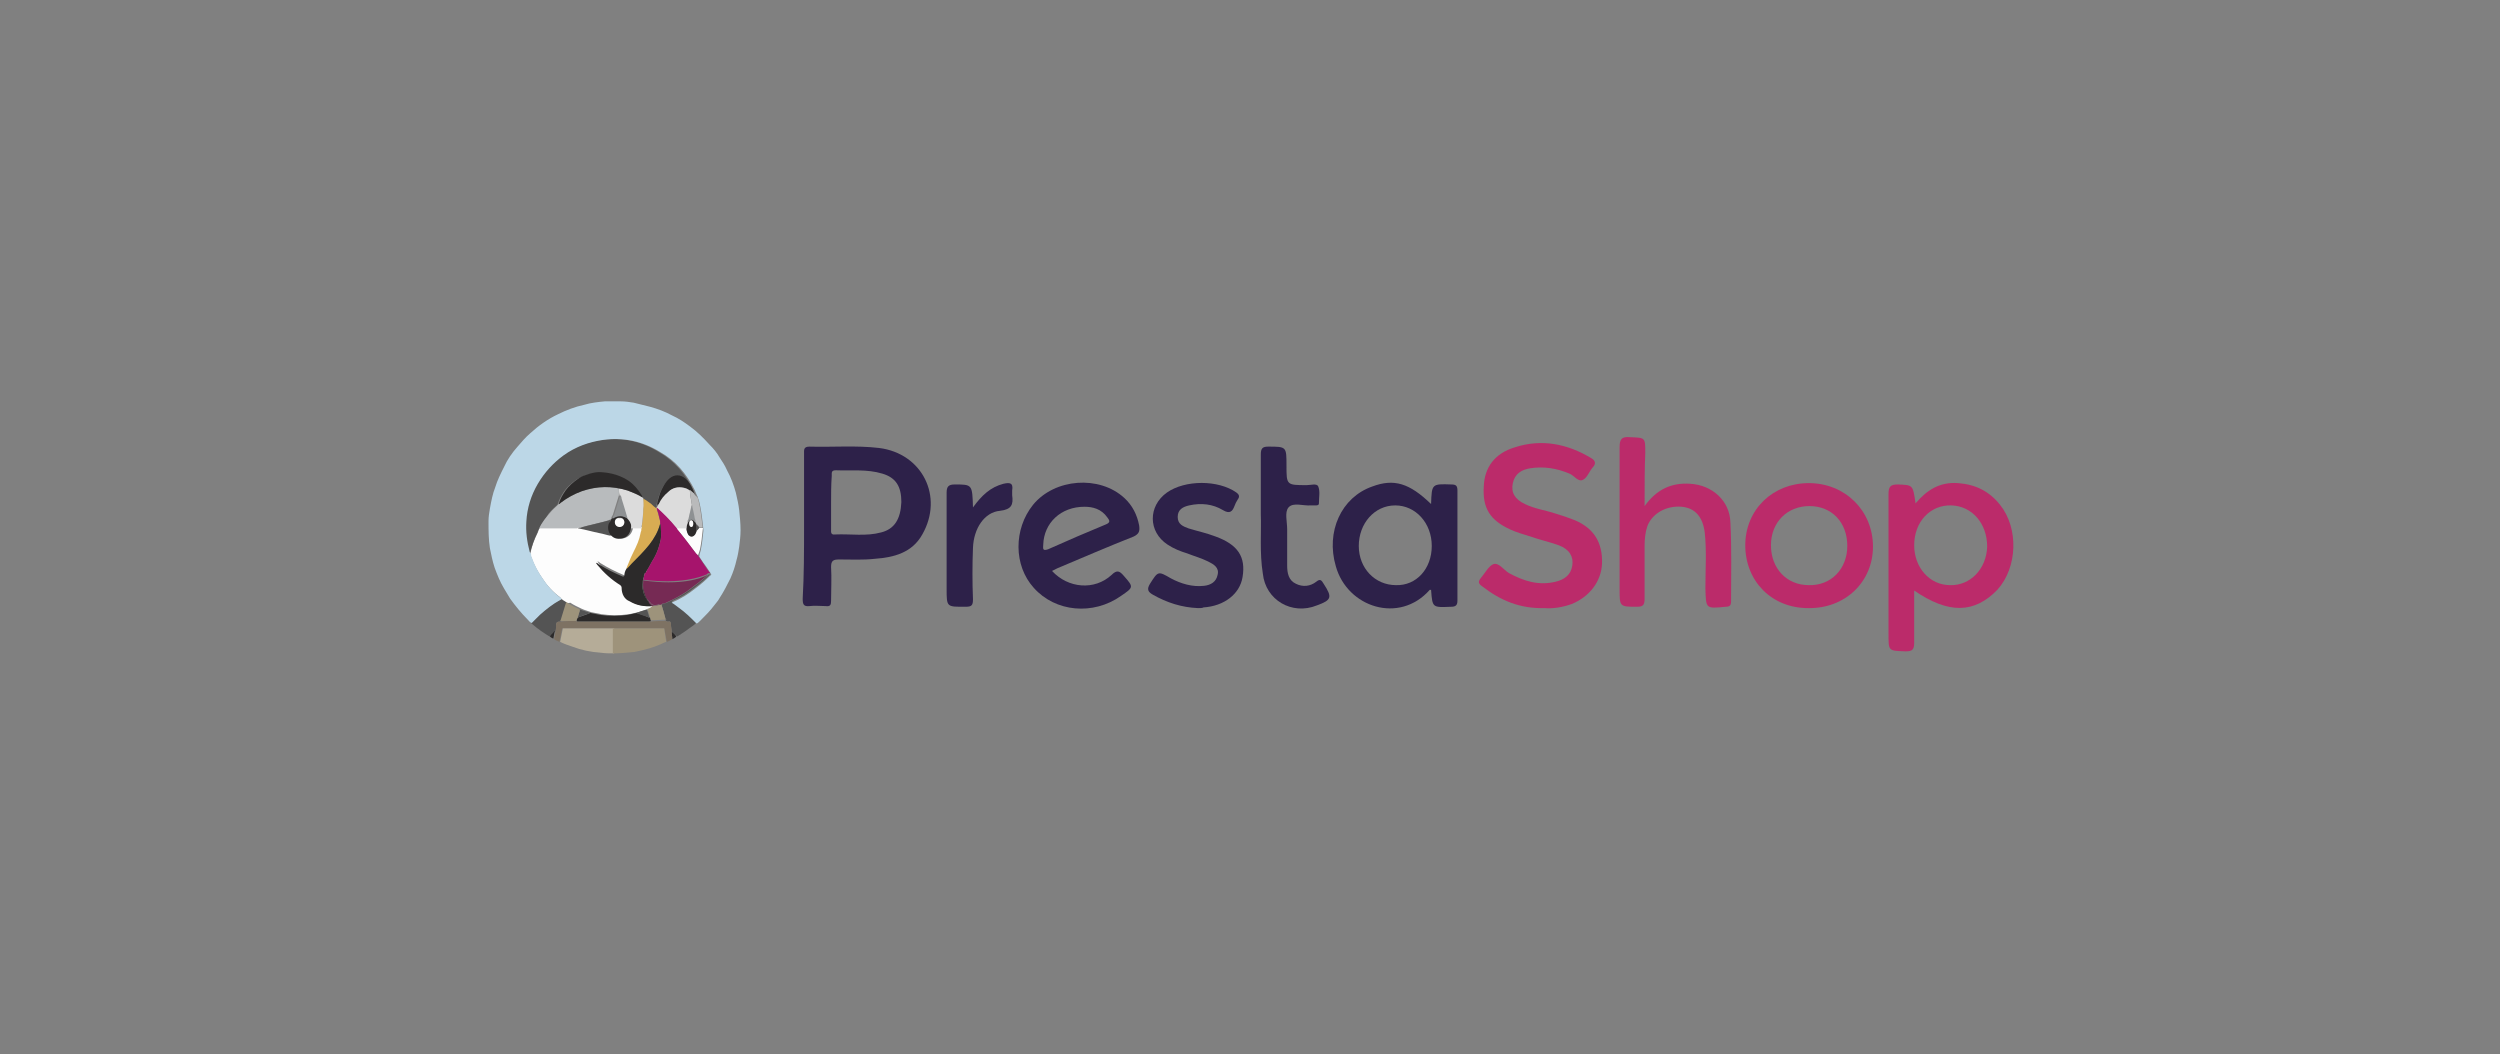 <svg xmlns="http://www.w3.org/2000/svg" xmlns:xlink="http://www.w3.org/1999/xlink" id="Capa_1" x="0px" y="0px" viewBox="0 0 370 156" style="enable-background:new 0 0 370 156;" xml:space="preserve"><rect x="0" y="0" width="370" height="156" fill="#808080" stroke="none"/><style type="text/css">	.st0{fill:#545454;}	.st1{fill:#2C2A2A;}	.st2{fill:#FDFDFD;}	.st3{fill:#D8AC53;}	.st4{fill:#8E9193;}	.st5{fill:#762A54;}	.st6{fill:#B8BBBD;}	.st7{fill:#DCDCDC;}	.st8{fill:#BCD7E7;}	.st9{fill:#DFDCD9;}	.st10{fill:#B9BABB;}	.st11{fill:#9D937B;}	.st12{fill:#7E7263;}	.st13{fill:none;}	.st14{fill:#A6146C;}	.st15{fill:#B5AC98;}	.st16{fill:#9E937B;}	.st17{fill:#2D2149;}	.st18{fill:#BB2B6A;}	.st19{fill:#9CBB34;}	.st20{fill:#638B22;}	.st21{fill:#FFFFFF;}	.st22{fill:#1E120E;}	.st23{fill-rule:evenodd;clip-rule:evenodd;fill:#9B5C8D;}	.st24{fill-rule:evenodd;clip-rule:evenodd;fill:#FFFFFF;}	.st25{fill-rule:evenodd;clip-rule:evenodd;}	.st26{fill:#34313F;}	.st27{fill:#DF6322;}	.st28{fill:#4D4D4D;}	.st29{fill:#6F7174;}	.st30{fill:#97999C;}	.st31{fill:#A1A3A6;}	.st32{fill:#838588;}	.st33{fill:#797B7E;}	.st34{fill:#E6E6E6;}	.st35{fill:#8D8F92;}	.st36{fill-rule:evenodd;clip-rule:evenodd;fill:#97999C;}	.st37{fill:#487496;}	.st38{fill:#484848;}</style><g>	<g>		<g id="EbUka2_1_">			<g>				<path class="st0" d="M99.4,93.5c0-0.4-0.1-0.7-0.1-1.1c0-0.3-0.1-0.5-0.4-0.4c-0.3,0-0.4-0.1-0.4-0.4c-0.1-0.4-0.2-0.7-0.3-1.1     c-0.1-0.3-0.2-0.7-0.3-1c0.1-0.1,0.3-0.2,0.4-0.2c0.3,0,0.5-0.2,0.8-0.3c0.4-0.2,0.8-0.4,1.2-0.6c0.7-0.4,1.4-0.8,2-1.3     c0.4-0.3,0.8-0.6,1.2-0.9c0.4-0.3,0.8-0.7,1.2-1c0.1-0.1,0.2-0.2,0.4-0.2c-0.7,0.7-1.4,1.3-2.2,1.9c-1,0.8-2.1,1.5-3.3,2     c-0.1,0-0.1,0.1-0.2,0.1c0.4,0.2,0.7,0.5,1,0.7c1,0.7,1.8,1.5,2.6,2.3c0,0,0.1,0,0.1,0.1c-0.3,0.4-0.7,0.6-1.1,0.9     c-0.5,0.4-1,0.7-1.6,1.1c-0.1,0-0.1,0.1-0.2,0.1C99.9,93.9,99.7,93.7,99.4,93.5z"></path>				<path class="st0" d="M83.9,89.2c-0.1,0.4-0.3,0.9-0.4,1.3c-0.1,0.4-0.3,0.9-0.4,1.3c0,0.1-0.1,0.2-0.3,0.2     c-0.3,0-0.5,0.1-0.5,0.5c0,0.3,0,0.7-0.1,1c-0.1,0-0.2,0.1-0.2,0.2c-0.2,0.2-0.4,0.3-0.5,0.6c-1-0.6-1.9-1.2-2.8-2     c0,0-0.1-0.1-0.1-0.1c0.4-0.4,0.8-0.8,1.2-1.2c0.9-0.8,1.9-1.6,3-2.2c0.1,0,0.1-0.1,0.2-0.1c0.1,0,0.2,0,0.2,0.1     C83.4,88.8,83.6,89,83.9,89.2z"></path>				<path class="st1" d="M99.4,93.5c0.3,0.2,0.5,0.4,0.7,0.7c-0.2,0.2-0.4,0.3-0.6,0.4C99.5,94.2,99.4,93.9,99.4,93.5z"></path>				<path class="st1" d="M81.4,94.2c0.1-0.2,0.3-0.4,0.5-0.6c0.1-0.1,0.1-0.2,0.2-0.2c-0.1,0.4-0.1,0.7-0.2,1.1     C81.8,94.5,81.6,94.4,81.4,94.2z"></path>				<path class="st2" d="M83.9,89.2c-0.2-0.2-0.5-0.3-0.7-0.5c-0.1-0.1-0.1-0.1-0.2-0.1c0-0.1,0-0.1-0.1-0.2c-1.1-0.8-2-1.8-2.7-2.9     c-0.7-1-1.2-2-1.6-3.1c-0.1-0.2-0.1-0.3-0.1-0.5c0.2-1.1,0.6-2.1,1.1-3.1c0.1-0.3,0.2-0.6,0.4-0.8c0.1,0,0.2,0,0.2,0     c1.8,0,3.6,0,5.4,0c0,0,0,0,0.1,0c1,0.3,2,0.5,3.1,0.7c0.6,0.1,1.1,0.3,1.7,0.4c0.1,0.1,0.2,0.1,0.3,0.2     c0.4,0.3,0.9,0.5,1.4,0.4c0.9-0.2,1.4-0.8,1.5-1.7c0.5,0,1,0,1.5,0c0,0.2-0.1,0.4-0.1,0.6c-0.1,0.5-0.2,1-0.4,1.4     c-0.4,1.1-1,2.1-1.4,3.1c-0.1,0.3-0.3,0.6-0.3,0.9c-0.2,0.3-0.3,0.7-0.4,1c-0.1,0.2-0.1,0.2-0.3,0.1c-1.2-0.5-2.4-1.1-3.5-1.8     c-0.1-0.1-0.2-0.2-0.4-0.2c0.1,0.1,0.2,0.2,0.2,0.3c1,1.1,2.1,2.1,3.4,3c0.1,0.1,0.2,0.2,0.2,0.4c0,1,0.4,1.7,1.2,2.2     c1,0.6,2.1,0.8,3.3,0.7c0,0.1-0.1,0.1-0.2,0.2c-0.2,0.1-0.3,0.2-0.5,0.2c-0.5,0.2-1,0.3-1.5,0.5c-0.5,0.1-0.9,0.2-1.4,0.3     c-1.4,0.2-2.7,0.2-4.1,0c-0.5-0.1-1-0.2-1.5-0.3c-0.5-0.2-1-0.3-1.4-0.5c-0.6-0.3-1.1-0.5-1.7-0.9C84.1,89.3,84,89.2,83.9,89.2z     "></path>				<path class="st0" d="M79.9,78.1c-0.2,0.2-0.3,0.5-0.4,0.8c-0.5,1-0.8,2-1.1,3.1c-0.1-0.1-0.1-0.2-0.2-0.3     c-0.4-1.5-0.6-3-0.5-4.5c0.1-2,0.7-3.9,1.7-5.6c1-1.7,2.3-3.1,3.8-4.2c1.8-1.3,3.8-2,5.9-2.3c3-0.4,5.8,0.2,8.4,1.8     c2.3,1.3,3.9,3.2,5.1,5.6c0.2,0.4,0.3,0.8,0.5,1.1c0,0.1,0.1,0.1,0,0.3c-0.2-0.2-0.4-0.4-0.5-0.6c0.1,0,0.1-0.1,0-0.2     c0-0.1-0.1-0.2-0.1-0.3c-0.3-0.7-0.6-1.3-1.2-1.8c-0.7-0.6-1.6-0.6-2.3,0c-0.5,0.4-0.9,1-1.2,1.7c-0.3,0.6-0.4,1.2-0.6,1.8     c0,0.2-0.1,0.3,0,0.5c-0.1,0.1-0.1,0.2-0.2,0.3c-0.1,0-0.1,0-0.1,0c-0.2-0.2-0.4-0.4-0.7-0.6c-0.4-0.3-0.7-0.6-1.2-0.8     c0,0-0.1-0.1-0.1-0.1c-0.1-0.2-0.1-0.3-0.2-0.5c-0.5-0.8-1.1-1.4-1.8-2c-1.2-0.9-2.5-1.3-3.9-1.3c-0.8,0-1.7,0.2-2.5,0.4     c-0.4,0.2-0.9,0.4-1.2,0.6c-0.7,0.5-1.3,1-1.8,1.7c-0.4,0.6-0.8,1.3-1,2c-0.4,0.4-0.9,0.8-1.3,1.3     C80.9,76.6,80.3,77.3,79.9,78.1z"></path>				<path class="st3" d="M97.2,75.2c0,0.3,0.1,0.5,0.2,0.8c0.1,0.4,0.2,0.8,0.3,1.2c0,0.1,0,0.3,0,0.4c-0.3,1.1-0.9,2.1-1.6,3.1     c-0.8,1-1.7,1.9-2.6,2.8c-0.3,0.3-0.5,0.6-0.8,0.8c0-0.3,0.2-0.6,0.3-0.9c0.4-1.1,1-2.1,1.4-3.1c0.2-0.5,0.3-0.9,0.4-1.4     c0-0.2,0.2-0.4,0.1-0.6c0.1-0.1,0-0.3,0.1-0.5c0.1-0.8,0.2-1.6,0.2-2.4c0-0.5,0-1,0-1.6c0.4,0.2,0.8,0.5,1.2,0.8     c0.2,0.2,0.4,0.4,0.7,0.6C97.1,75.1,97.1,75.1,97.2,75.2C97.1,75.1,97.2,75.1,97.2,75.2z"></path>				<path class="st1" d="M97.3,74.8c-0.1-0.2,0-0.3,0-0.5c0.2-0.6,0.3-1.2,0.6-1.8c0.3-0.6,0.6-1.2,1.2-1.7c0.7-0.6,1.6-0.6,2.3,0     c0.6,0.5,0.9,1.1,1.2,1.8c0,0.1,0.1,0.2,0.1,0.3c0,0.1,0,0.1,0,0.2c-0.4-0.4-0.9-0.8-1.4-0.9c-0.9-0.2-1.7,0-2.3,0.6     c-0.6,0.5-1.1,1.1-1.4,1.8C97.4,74.6,97.3,74.7,97.3,74.8z"></path>				<path class="st2" d="M103.3,82.2c-0.1-0.1-0.2-0.2-0.3-0.3c-0.9-1.2-1.8-2.4-2.8-3.6c0,0,0-0.1,0-0.1c0-0.1,0.1-0.1,0.1-0.1     c0.4,0,0.8,0,1.3,0c0,0.4,0.1,0.7,0.3,1c0.3,0.3,0.6,0.4,0.9,0c0.1-0.2,0.2-0.4,0.3-0.6c0.2-0.1,0.3-0.3,0.4-0.4     c0.1,0,0.1,0,0.2,0c0.3,0,0.4,0,0.3,0.3c-0.1,1-0.2,1.9-0.4,2.9C103.5,81.7,103.4,81.9,103.3,82.2z"></path>				<path class="st1" d="M103.1,78.6c-0.1,0.2-0.1,0.4-0.3,0.6c-0.3,0.3-0.6,0.3-0.9,0c-0.2-0.3-0.3-0.7-0.3-1     c0-0.3,0.1-0.6,0.2-0.9c0,0,0.1,0,0.1-0.1c0.3-0.4,0.6-0.4,0.9,0c0,0,0.1,0.1,0.1,0.1c0.1,0.1,0.1,0.3,0.2,0.4     C103.1,78,103.1,78.3,103.1,78.6z M102.6,77.5c0-0.3-0.1-0.5-0.3-0.5c-0.2,0-0.3,0.2-0.3,0.5c0,0.3,0.1,0.5,0.3,0.5     C102.5,78,102.6,77.8,102.6,77.5z"></path>				<path class="st4" d="M102.9,77.3c0,0-0.1-0.1-0.1-0.1c-0.3-0.4-0.6-0.4-0.9,0c0,0-0.1,0-0.1,0.1c-0.1-0.2,0-0.3,0.1-0.5     c0.1-0.6,0.3-1.2,0.4-1.8c0-0.1,0-0.2,0.1-0.2c0,0,0,0,0.1,0c0.1,0.7,0.3,1.3,0.4,2C102.9,76.9,103,77.1,102.9,77.3z"></path>				<path class="st0" d="M103.1,78.6c0-0.3,0-0.6,0-0.9c0.2,0.1,0.3,0.3,0.4,0.4C103.3,78.3,103.2,78.5,103.1,78.6z"></path>				<path class="st1" d="M92.7,84.2c0.3-0.2,0.5-0.5,0.8-0.8c0.9-0.9,1.8-1.8,2.6-2.8c0.7-0.9,1.3-1.9,1.6-3.1     c0.1,0.1,0.1,0.3,0.1,0.4c0,0.6,0.1,1.3,0,1.9c-0.2,1-0.5,1.9-1,2.8c-0.4,0.6-0.7,1.3-1.1,1.9c-0.1,0-0.1,0.1-0.1,0.2     c0,0,0,0.1-0.1,0.1c-0.1,0-0.1,0-0.1,0.1c0,0,0,0.1,0,0.1c-0.1,0-0.1,0.1-0.1,0.2c0,0.1,0,0.1,0,0.2c-0.1,0.1-0.1,0.2-0.1,0.3     c0,0.1,0,0.1,0,0.2c-0.1,0-0.1,0.1-0.1,0.2c-0.1,1,0.1,1.9,0.7,2.7c0,0.1,0.1,0.1,0.2,0.2l0,0c0,0.1,0,0.1,0.1,0.2     c0.1,0.2,0.3,0.3,0.5,0.5c0,0-0.1,0-0.1,0c-1.2,0.1-2.3-0.1-3.3-0.7C92.4,88.7,92,87.9,92,87c0-0.2-0.1-0.3-0.2-0.4     c-1.3-0.8-2.4-1.8-3.4-3c-0.1-0.1-0.1-0.2-0.2-0.3c0.2,0,0.3,0.1,0.4,0.2c1.1,0.7,2.3,1.3,3.5,1.8c0.2,0.1,0.2,0,0.3-0.1     C92.4,84.9,92.5,84.5,92.7,84.2z"></path>				<path class="st1" d="M87.3,90.7c0.5,0.1,1,0.2,1.5,0.3c1.4,0.2,2.7,0.2,4.1,0c0.5-0.1,0.9-0.2,1.4-0.3c0,0,0.1,0.1,0.1,0.1     c0.4,0.1,0.8,0.2,1.2,0.4c0.2,0.1,0.4,0.2,0.6,0.2c0.2,0.6,0.2,0.6-0.4,0.6c-3.4,0-6.7,0-10.1,0c-0.4,0-0.4,0-0.3-0.4     c0-0.1,0.1-0.1,0.1-0.2c0.6-0.2,1.1-0.4,1.7-0.6C87.2,90.8,87.3,90.7,87.3,90.7z"></path>				<path class="st0" d="M96.1,91.4c-0.2,0-0.4-0.2-0.6-0.2c-0.4-0.1-0.8-0.3-1.2-0.4c0,0-0.1,0-0.1-0.1c0.5-0.2,1-0.3,1.5-0.5     C95.9,90.6,96,91,96.1,91.4z"></path>				<path class="st0" d="M87.3,90.7c0,0,0,0.1-0.1,0.1c-0.6,0.1-1.1,0.4-1.7,0.6c0.1-0.3,0.2-0.7,0.3-1c0-0.1,0-0.1,0-0.2     C86.3,90.4,86.8,90.5,87.3,90.7z"></path>				<path class="st5" d="M96.6,89.8c-0.2-0.2-0.3-0.3-0.5-0.5c0-0.1-0.1-0.1-0.1-0.2c0.1,0,0.2,0.1,0.2,0.1c0.3,0.5,0.7,0.5,1.1,0.4     c0.1,0,0.2-0.1,0.3,0C97.3,89.7,96.9,89.8,96.6,89.8z"></path>				<path class="st6" d="M91.6,72.3c-1.8-0.4-3.7-0.2-5.5,0.4c-1.1,0.4-2.2,1-3.1,1.7c-0.1,0.1-0.2,0.2-0.3,0.2     c-0.4,0.4-0.9,0.8-1.3,1.3c-0.6,0.7-1.2,1.4-1.6,2.3c0.1,0,0.2,0,0.2,0c1.8,0,3.6,0,5.4,0c0.1-0.1,0.2-0.1,0.4-0.1     c1.4-0.4,2.9-0.7,4.3-1.1c0.1,0,0.2-0.1,0.2,0c0.1,0,0.1-0.1,0.2-0.2c-0.1-0.2,0.1-0.4,0.2-0.6c0.3-1,0.6-1.9,0.9-2.9     c0,0,0,0,0-0.1C91.6,72.9,91.6,72.6,91.6,72.3z"></path>				<path class="st7" d="M95.2,73.7C95.2,73.7,95.1,73.6,95.2,73.7c-0.8-0.5-1.5-0.8-2.3-1.1c-0.4-0.1-0.9-0.3-1.3-0.3     c0,0.3,0,0.6,0.1,1c0,0,0,0,0,0c0.1,0.2,0.2,0.4,0.2,0.6c0.3,0.9,0.6,1.9,0.9,2.9c0,0,0,0.1,0,0.1c0.3,0.3,0.5,0.6,0.6,1     c0,0.1,0,0.2,0,0.3c0.5,0,1,0,1.5,0c0.1-0.1,0-0.3,0.1-0.5c0.1-0.8,0.2-1.6,0.2-2.4C95.3,74.7,95.2,74.2,95.2,73.7z"></path>				<path class="st1" d="M90.4,76.9c0.1,0,0.1-0.1,0.2-0.2c0,0,0.1,0,0.1-0.1c0.7-0.4,1.3-0.4,2,0c0,0,0.1,0.1,0.1,0.1     c0.3,0.3,0.5,0.6,0.6,1c0,0.1,0,0.2,0,0.3c-0.1,1-0.6,1.6-1.5,1.7c-0.5,0.1-1,0-1.4-0.4c-0.1-0.1-0.2-0.1-0.3-0.2     c0-0.1-0.1-0.1-0.1-0.2c-0.3-0.5-0.4-1-0.2-1.6C90.2,77.3,90.4,77.2,90.4,76.9z M92.4,77.3c0-0.4-0.3-0.7-0.7-0.7     c-0.4,0-0.7,0.3-0.7,0.6c0,0.4,0.3,0.7,0.7,0.7C92.1,77.9,92.4,77.6,92.4,77.3z"></path>				<path class="st0" d="M90.4,76.9c0,0.2-0.2,0.4-0.3,0.6c-0.2,0.6-0.1,1.1,0.2,1.6c0,0.1,0.1,0.1,0.1,0.2     c-0.6-0.1-1.1-0.3-1.7-0.4c-1-0.2-2-0.5-3.1-0.7c0,0,0,0-0.1,0c0.1-0.1,0.2-0.1,0.4-0.1c1.4-0.4,2.9-0.7,4.3-1.1     C90.2,76.9,90.3,76.9,90.4,76.9z"></path>				<path class="st1" d="M95.1,73.6c-0.7-0.4-1.4-0.7-2.2-1c-2.3-0.7-4.5-0.7-6.8,0.1c-1.1,0.4-2.2,1-3.1,1.7     c-0.1,0.1-0.2,0.2-0.3,0.2c0.2-0.8,0.6-1.4,1-2c0.5-0.7,1.1-1.2,1.8-1.7c0.4-0.3,0.8-0.5,1.2-0.6c0.8-0.3,1.6-0.5,2.5-0.4     c1.4,0.1,2.7,0.5,3.9,1.3c0.7,0.5,1.3,1.2,1.8,2C95,73.3,95,73.4,95.1,73.6z"></path>				<path class="st1" d="M95.9,88.9C96,88.9,96,89,96,89c-0.1,0-0.1-0.1-0.2-0.2c-0.6-0.8-0.7-1.8-0.7-2.7c0-0.1,0-0.1,0.1-0.2     c0,0.1,0,0.2,0,0.2c-0.1,0.7,0.1,1.3,0.3,1.9"></path>				<path class="st1" d="M95.5,85.1c0,0.1,0,0.2-0.1,0.2"></path>				<path class="st1" d="M95.8,84.5c0,0.1,0,0.1-0.1,0.2"></path>				<path class="st2" d="M102.6,77.5c0,0.3-0.1,0.5-0.3,0.5c-0.1,0-0.3-0.2-0.3-0.5c0-0.3,0.1-0.5,0.3-0.5     C102.5,77,102.6,77.2,102.6,77.5z"></path>				<path class="st4" d="M92.9,76.8c-0.1,0-0.1,0-0.1-0.1c-0.7-0.4-1.3-0.4-2,0c0,0-0.1,0-0.1,0.1c-0.1-0.2,0.1-0.4,0.2-0.6     c0.3-1,0.6-1.9,0.9-2.9c0,0,0,0,0-0.1c0.1,0.2,0.2,0.4,0.2,0.6C92.3,74.8,92.6,75.7,92.9,76.8C92.9,76.7,92.9,76.8,92.9,76.8z"></path>				<path class="st2" d="M92.4,77.3c0,0.4-0.3,0.7-0.7,0.7c-0.4,0-0.7-0.3-0.7-0.7c0-0.4,0.3-0.7,0.7-0.6     C92.1,76.6,92.4,76.9,92.4,77.3z"></path>			</g>		</g>		<g>			<path class="st8" d="M109.4,75.5c-0.1-0.9-0.3-1.7-0.5-2.6c-0.3-1.1-0.7-2.2-1.3-3.3c-0.3-0.7-0.7-1.3-1.1-1.9    c-0.4-0.7-0.9-1.3-1.5-1.9c-0.9-1-1.8-1.9-2.9-2.7c-0.8-0.6-1.7-1.2-2.6-1.6c-1.1-0.6-2.2-1-3.3-1.3c-0.8-0.2-1.6-0.4-2.4-0.6    c-0.6-0.1-1.3-0.2-1.9-0.2c-0.8,0-1.6,0-2.4,0c-1,0.1-2,0.2-3,0.5c-1.4,0.3-2.7,0.8-3.9,1.4c-1.5,0.7-2.9,1.7-4.1,2.8    c-0.7,0.6-1.3,1.3-1.9,2c-0.8,0.9-1.5,1.9-2,3c-0.5,1-1,2-1.3,3c-0.4,1-0.6,2.1-0.8,3.2c-0.1,0.6-0.2,1.2-0.2,1.8    c0,1.4,0,2.7,0.2,4c0.2,1,0.4,2,0.7,2.9c0.4,1.1,0.8,2.1,1.4,3.1c0.3,0.5,0.6,1,0.9,1.5c0.8,1.1,1.6,2.1,2.6,3.1    c0.2,0.2,0.3,0.4,0.6,0.5c0.4-0.4,0.8-0.8,1.2-1.2c0.9-0.8,1.9-1.6,3-2.2c0.1,0,0.1-0.1,0.2-0.1c0-0.1,0-0.1-0.1-0.2    c-1.1-0.8-2-1.8-2.7-2.9c-0.7-1-1.2-2-1.6-3.1c-0.1-0.2-0.1-0.3-0.1-0.5c-0.1-0.1-0.1-0.2-0.2-0.3c-0.4-1.5-0.6-3-0.5-4.5    c0.1-2,0.7-3.9,1.7-5.6c1-1.7,2.3-3.1,3.8-4.2c1.8-1.3,3.8-2,5.9-2.3c3-0.4,5.8,0.2,8.4,1.8c2.3,1.3,3.9,3.2,5.1,5.6    c0.2,0.4,0.3,0.8,0.5,1.1c0,0,0,0.1,0,0.1c0.5,1.2,0.8,4.7,0.8,4.7l0,0c0,0,0,0.1,0,0.2c-0.1,1-0.2,1.9-0.4,2.9    c-0.1,0.3-0.2,0.6-0.2,0.9c0.2,0.3,0.4,0.6,0.6,0.9c0.4,0.5,0.7,1,1.1,1.6c0.1,0.1,0.1,0.2-0.1,0.3c-0.7,0.7-1.4,1.3-2.2,1.9    c-1,0.8-2.1,1.5-3.3,2c-0.1,0-0.1,0.1-0.2,0.1c0.4,0.2,0.7,0.5,1,0.7c1,0.7,1.8,1.5,2.6,2.3c0,0,0.1,0,0.1,0.1    c0.2-0.1,0.4-0.3,0.6-0.5c0.7-0.7,1.4-1.4,2-2.2c0.3-0.4,0.6-0.7,0.8-1.1c0.6-0.9,1.1-1.9,1.6-2.9c0.4-0.9,0.7-1.8,0.9-2.7    c0.2-0.7,0.3-1.3,0.4-2c0.1-0.8,0.2-1.6,0.2-2.4C109.6,77.4,109.5,76.5,109.4,75.5z"></path>			<path class="st9" d="M104,78.3C104,78.3,104,78.3,104,78.3L104,78.3z"></path>			<path class="st7" d="M102.1,72.6c-0.3-0.2-0.5-0.3-0.9-0.4c-0.9-0.2-1.7,0-2.3,0.6c-0.6,0.5-1.1,1.1-1.4,1.8    c0,0.1-0.1,0.1-0.1,0.2c-0.1,0.1-0.1,0.2-0.2,0.3c0,0,0,0.1,0,0.1c1,0.9,2,1.9,2.9,3c0,0,0,0.1,0.1,0.1c0-0.1,0.1-0.1,0.1-0.1    c0.4,0,0.8,0,1.3,0c0-0.3,0.1-0.6,0.2-0.9c-0.1-0.2,0-0.3,0.1-0.5c0.1-0.6,0.3-1.2,0.4-1.8c0-0.1,0-0.2,0.1-0.2c0,0,0,0,0,0    C102.3,74,102.1,73.3,102.1,72.6z"></path>			<path class="st10" d="M103.2,73.5c0,0,0,0.1,0,0.1c-0.2-0.2-0.4-0.4-0.5-0.6c-0.2-0.2-0.4-0.3-0.6-0.5c0,0.7,0.2,1.4,0.3,2.1    c0,0,0,0,0,0c0.1,0.7,0.3,1.3,0.4,2c0,0.2,0.2,0.4,0.1,0.6c0.1,0.1,0.1,0.3,0.2,0.4c0.2,0.1,0.3,0.3,0.4,0.4c0.1,0,0.1,0,0.2,0    c0.2,0,0.3,0,0.3,0.1c0,0,0,0,0,0l0,0C104,78.3,103.7,74.8,103.2,73.5z"></path>		</g>		<g>			<path class="st11" d="M98.5,91.6c-0.1-0.4-0.2-0.7-0.3-1.1c-0.1-0.3-0.2-0.7-0.3-1c-0.1,0-0.1,0-0.2,0c-0.3,0.1-0.7,0.2-1.1,0.2    c0,0-0.1,0-0.1,0c0,0.1-0.1,0.1-0.2,0.2c-0.2,0.1-0.3,0.2-0.5,0.2c0.2,0.4,0.2,0.8,0.4,1.2c0.1,0.3,0.1,0.4,0.1,0.5    c0.8,0,1.6-0.1,2.4-0.1C98.5,91.8,98.5,91.7,98.5,91.6z"></path>			<path class="st12" d="M99.4,93.5c0-0.4-0.1-0.7-0.1-1.1c0-0.3-0.1-0.5-0.4-0.4c-0.2,0-0.3,0-0.3-0.1c0,0-0.1,0-0.1,0.1    c0.1,0,0.1,0.1,0.2,0c-0.1,0-0.1-0.1-0.2,0c0,0,0.1-0.1,0.1-0.1c0,0,0,0,0,0c-0.8,0-1.6,0-2.4,0.1C96.2,92,96,92,95.7,92    c-3.3,0-6.6,0-9.9,0c-0.2,0-0.3,0-0.5,0c0,0-0.1,0-0.1,0c0,0,0.1,0,0.1,0c0.2,0,0.3,0,0.5,0c-0.1,0-0.2,0-0.2,0    c-0.2,0-0.3,0-0.3-0.1c-0.8,0-1.6,0-2.4,0.1c0,0-0.1,0-0.1,0c-0.3,0-0.5,0.1-0.5,0.5c0,0.3,0,0.7-0.1,1c-0.1,0.4-0.1,0.7-0.2,1.1    c0.3,0.2,0.6,0.3,0.8,0.4l0.4-2h15.1l0.4,2c0.3-0.1,0.6-0.3,0.8-0.4C99.5,94.2,99.4,93.9,99.4,93.5z"></path>			<path class="st11" d="M85.3,92C85.3,92,85.3,92,85.3,92C85.3,92,85.3,92,85.3,92z"></path>			<path class="st11" d="M85.3,91.9c0-0.1,0-0.1,0.1-0.3c0-0.1,0.1-0.1,0.1-0.2c0.1-0.3,0.2-0.7,0.3-1c0-0.1,0-0.1,0-0.2    c-0.6-0.3-1.1-0.5-1.7-0.9c-0.1-0.1-0.2-0.1-0.3-0.2c-0.1,0.4-0.3,0.9-0.4,1.3c-0.1,0.4-0.3,0.9-0.4,1.3c0,0.1-0.1,0.2-0.2,0.2    C83.7,91.9,84.5,91.9,85.3,91.9z"></path>		</g>		<g>			<path class="st13" d="M105,85c-0.1,0-0.2,0.1-0.3,0.2C104.9,85,105,85,105,85z"></path>			<path class="st14" d="M105,84.7c-0.4-0.5-0.7-1-1.1-1.6c-0.2-0.3-0.4-0.6-0.6-0.9c-0.1-0.1-0.2-0.2-0.3-0.3    c-0.9-1.2-1.8-2.4-2.8-3.6c0,0,0-0.1,0-0.1c-0.1,0-0.1-0.1-0.1-0.1c-0.9-1.1-1.9-2.1-2.9-3c0,0.3,0.1,0.5,0.2,0.8    c0.1,0.4,0.2,0.8,0.3,1.2c0,0.1,0,0.3,0,0.4c0.1,0.1,0.1,0.3,0.1,0.4c0,0.6,0.1,1.3,0,1.9c-0.2,1-0.5,1.9-1,2.8    c-0.4,0.6-0.7,1.3-1.1,1.9c0,0.1,0,0.1-0.1,0.2c0,0,0,0.1-0.1,0.1c0,0.1,0,0.1-0.1,0.1c0,0,0,0.1,0,0.1c0,0.1,0,0.2-0.1,0.2    c0,0.1,0,0.1,0,0.2c0,0.1,0,0.3-0.1,0.3c0,0,0,0.1,0,0.1c5.6,0.7,8.5-0.4,9.4-0.8c0.1-0.1,0.2-0.2,0.3-0.2l0,0l0,0l0,0    C105.1,84.9,105.2,84.8,105,84.7z"></path>			<path class="st5" d="M95.2,85.9C95.2,86,95.2,86,95.2,85.9c0,0.1,0,0.2,0,0.3c-0.1,0.7,0.1,1.3,0.3,1.9c0.1,0.3,0.2,0.5,0.4,0.7    C96,88.9,96,89,96,89l0,0c0.1,0,0.2,0.1,0.2,0.1c0.3,0.5,0.7,0.5,1.1,0.4c0.1,0,0.2-0.1,0.3,0c0.1,0,0.1,0,0.2,0    c0.1-0.1,0.3-0.2,0.4-0.2c0.3,0,0.5-0.2,0.8-0.3c0.4-0.2,0.8-0.4,1.2-0.6c0.7-0.4,1.4-0.8,2-1.3c0.4-0.3,0.8-0.6,1.2-0.9    c0.4-0.3,0.8-0.7,1.2-1c0,0,0,0,0.1-0.1C103.8,85.6,100.8,86.7,95.2,85.9z"></path>		</g>		<g>			<path class="st15" d="M83.3,93l-0.4,2c0.6,0.3,1.2,0.5,1.8,0.7c1.3,0.5,2.7,0.8,4.2,0.9c0.7,0.1,1.3,0.1,2,0.1V93H83.3z"></path>			<path class="st16" d="M98.3,93h-7.6v3.7c1,0,2.1-0.1,3.1-0.2c1.6-0.3,3.1-0.7,4.5-1.4c0.1,0,0.2-0.1,0.3-0.1L98.3,93z"></path>		</g>	</g>	<g>		<g>			<path class="st17" d="M119,77.9c0-3.6,0-7.1,0-10.7c0-0.6-0.1-1.1,0.8-1.1c3.4,0.1,6.9-0.2,10.3,0.2c6.4,0.8,9.6,7.2,6.4,12.8    c-1.5,2.7-4.2,3.4-7,3.6c-1.8,0.2-3.5,0.1-5.3,0.1c-0.9,0-1.2,0.2-1.2,1.1c0.1,1.7,0,3.3,0,5c0,0.6-0.1,0.9-0.8,0.8    c-0.8,0-1.6-0.1-2.4,0c-0.9,0.1-1-0.3-1-1.1C119,85.1,119,81.5,119,77.9z M123,74.4c0,1.3,0,2.6,0,3.9c0,0.4-0.1,0.9,0.6,0.8    c2.3-0.1,4.6,0.3,6.8-0.3c2-0.5,2.9-2,3-4.5c0-2.3-0.8-3.6-2.8-4.2c-2.3-0.7-4.6-0.4-6.9-0.5c-0.7,0-0.6,0.4-0.6,0.8    C123,71.8,123,73.1,123,74.4z"></path>			<path class="st18" d="M283.3,87.4c0,2.7,0,5.2,0,7.7c0,1.1-0.3,1.3-1.3,1.3c-2.5-0.1-2.5,0-2.5-2.5c0-6.9,0-13.9,0-20.8    c0-1.1,0.3-1.4,1.4-1.4c2.2,0.1,2.2,0,2.6,2.8c1.7-2,3.6-3.2,6.3-3c2.6,0.2,4.6,1.2,6.2,3.2c2.8,3.5,2.6,9.3-0.4,12.6    C292.2,90.8,288.4,90.9,283.3,87.4z M294.1,80.9c0-3.4-2.2-6-5.3-6.1c-3.1-0.1-5.5,2.4-5.5,5.9c0,3.3,2.3,5.9,5.3,5.9    C291.6,86.7,294,84.2,294.1,80.9z"></path>			<path class="st18" d="M228.6,90c-3.6,0.1-6.5-1.1-9.2-3.2c-0.6-0.4-0.7-0.7-0.2-1.3c0.6-0.7,1.1-1.7,1.8-2    c0.8-0.3,1.5,0.8,2.3,1.3c2.2,1.2,4.4,1.9,6.9,1.3c1.3-0.3,2.3-1,2.5-2.4c0.2-1.3-0.4-2.4-2-3c-1.4-0.5-2.8-0.8-4.2-1.3    c-1-0.3-2-0.6-2.9-1c-3.1-1.4-4.2-3.2-4-6.4c0.1-2.8,1.6-4.9,4.6-5.8c4-1.3,7.8-0.5,11.3,1.6c0.7,0.4,0.7,0.9,0.2,1.4    c-0.5,0.6-0.8,1.5-1.4,1.8c-0.7,0.4-1.3-0.6-2-0.9c-1.9-0.8-3.8-1.1-5.8-0.8c-1.3,0.2-2.3,0.8-2.6,2.2c-0.3,1.4,0.3,2.4,1.8,3.1    c1.4,0.7,3,0.9,4.5,1.4c1,0.3,1.9,0.6,2.9,1c2.8,1.2,4.1,3.3,4,6.4c-0.1,2.6-1.8,4.9-4.5,6C231.2,89.9,229.8,90.1,228.6,90z"></path>			<path class="st17" d="M211.8,74.6c0.1-3,0.1-3,3-2.9c0.7,0,0.9,0.2,0.9,0.9c0,5.4,0,10.8,0,16.3c0,0.6-0.2,0.9-0.9,0.9    c-2.8,0.1-2.8,0.2-3-2.5c-0.1,0-0.2,0-0.2,0c-4.5,5.1-12.2,2.6-13.9-3.5c-1.5-5.1,0.8-10.2,5.4-11.8    C206.3,70.8,208.6,71.5,211.8,74.6z M211.9,80.8c0-3.4-2.4-6-5.4-6c-3.1,0-5.4,2.7-5.4,6c0,3.3,2.4,5.8,5.5,5.8    C209.6,86.7,211.9,84.2,211.9,80.8z"></path>			<path class="st17" d="M155.7,84.5c2.4,2.6,6.3,2.9,8.8,0.6c0.8-0.8,1.2-0.6,1.8,0.1c1.5,1.7,1.5,1.7-0.4,3    c-4.1,2.9-9.7,2.4-12.9-1.2c-3-3.3-3-8.7-0.1-12.3c3.2-3.9,9.8-4.4,13.5-1c1.2,1.1,1.9,2.5,2.2,4.1c0.1,0.8,0,1.2-0.8,1.6    c-3.8,1.5-7.5,3.1-11.3,4.7C156.3,84.2,156.1,84.3,155.7,84.5z M160.5,75c-3.5,0-6,2.4-6.1,5.6c0,0.5-0.2,1,0.7,0.7    c2.9-1.3,5.7-2.5,8.6-3.7c0.7-0.3,0.5-0.6,0.2-1C163,75.3,161.7,75,160.5,75z"></path>			<path class="st18" d="M243.4,74.9c1.8-2.5,4-3.5,6.8-3.3c3.2,0.2,5.8,2.5,5.9,5.7c0.2,3.9,0.1,7.8,0.1,11.7    c0,0.6-0.2,0.8-0.8,0.8c-3,0.3-2.9,0.3-3-2.7c0-2.8,0.2-5.6-0.1-8.3c-0.3-2.3-1.4-3.6-3.4-3.8c-2.3-0.2-4.4,1-5.1,2.9    c-0.3,0.9-0.4,1.9-0.4,2.9c0,2.6,0,5.2,0,7.8c0,0.9-0.2,1.2-1.1,1.2c-2.6,0-2.6,0-2.6-2.6c0-7,0-14,0-21c0-1.2,0.3-1.6,1.5-1.5    c2.3,0.1,2.3,0,2.3,2.3C243.4,69.4,243.4,72,243.4,74.9z"></path>			<path class="st18" d="M267.6,90c-5.4,0-9.3-4-9.3-9.3c0-5.3,4.1-9.2,9.4-9.2c5.4,0,9.5,4.1,9.5,9.4    C277.2,86.1,273.1,90.1,267.6,90z M273.4,80.8c0-3.5-2.3-5.9-5.6-5.9c-3.3,0-5.7,2.4-5.7,5.8c0,3.4,2.3,5.9,5.6,5.9    C271,86.7,273.4,84.2,273.4,80.8z"></path>			<path class="st17" d="M177.3,90c-2.4-0.1-4.6-0.8-6.7-2c-0.7-0.4-0.9-0.8-0.4-1.6c1.2-1.9,1.2-1.9,3.1-0.8    c1.5,0.8,3.2,1.3,4.9,1.1c1-0.1,1.8-0.6,2-1.6c0.3-1.1-0.6-1.6-1.4-2c-1-0.5-2.1-0.8-3.1-1.2c-1-0.3-2-0.7-2.9-1.3    c-2.9-1.9-2.9-5.7-0.1-7.7c2.7-1.9,7.6-1.9,10.3,0c0.4,0.3,0.5,0.6,0.2,1c-0.2,0.3-0.4,0.7-0.5,1c-0.3,0.8-0.7,1.2-1.7,0.6    c-1.5-0.9-3.2-1.1-5-0.7c-0.9,0.2-1.7,0.6-1.7,1.7c0,1.1,0.8,1.4,1.6,1.7c1.3,0.4,2.7,0.7,4,1.2c3.3,1.2,4.5,3,4,6    c-0.4,2.5-2.7,4.3-5.8,4.5C178,90,177.6,90,177.3,90z"></path>			<path class="st17" d="M186.6,76.1c0-3.4,0-6.1,0-8.8c0-0.9,0.2-1.2,1.1-1.2c2.7,0,2.7,0,2.7,2.8c0,2.9,0,2.9,3,2.9    c0.6,0,1.5-0.3,1.7,0.2c0.3,0.7,0.1,1.6,0.1,2.5c0,0.3-0.3,0.3-0.5,0.3c-0.2,0-0.5,0-0.7,0c-1.1,0.1-2.6-0.5-3.3,0.3    c-0.6,0.7-0.2,2.1-0.2,3.2c0,1.8,0,3.6,0,5.4c0,1.1,0.2,2.2,1.3,2.7c1,0.5,2.1,0.4,3-0.3c0.6-0.5,0.8-0.2,1.1,0.3    c1.3,2,1.2,2.4-1,3.2c-3.7,1.5-7.6-0.8-8-4.7C186.4,81.8,186.7,78.6,186.6,76.1z"></path>			<path class="st17" d="M144,75.1c1.3-1.8,2.6-3,4.5-3.5c0.9-0.2,1.5-0.2,1.3,1c0,0.2,0,0.5,0,0.7c0.2,1.4-0.1,2.1-1.8,2.3    c-2.3,0.2-3.9,2.6-4,5.5c-0.1,2.5-0.1,5.1,0,7.6c0,0.9-0.2,1.1-1.1,1.1c-2.8,0-2.8,0.1-2.8-2.7c0-4.7,0-9.5,0-14.2    c0-0.9,0.3-1.2,1.2-1.2C143.9,71.7,143.9,71.7,144,75.1z"></path>		</g>	</g></g></svg>